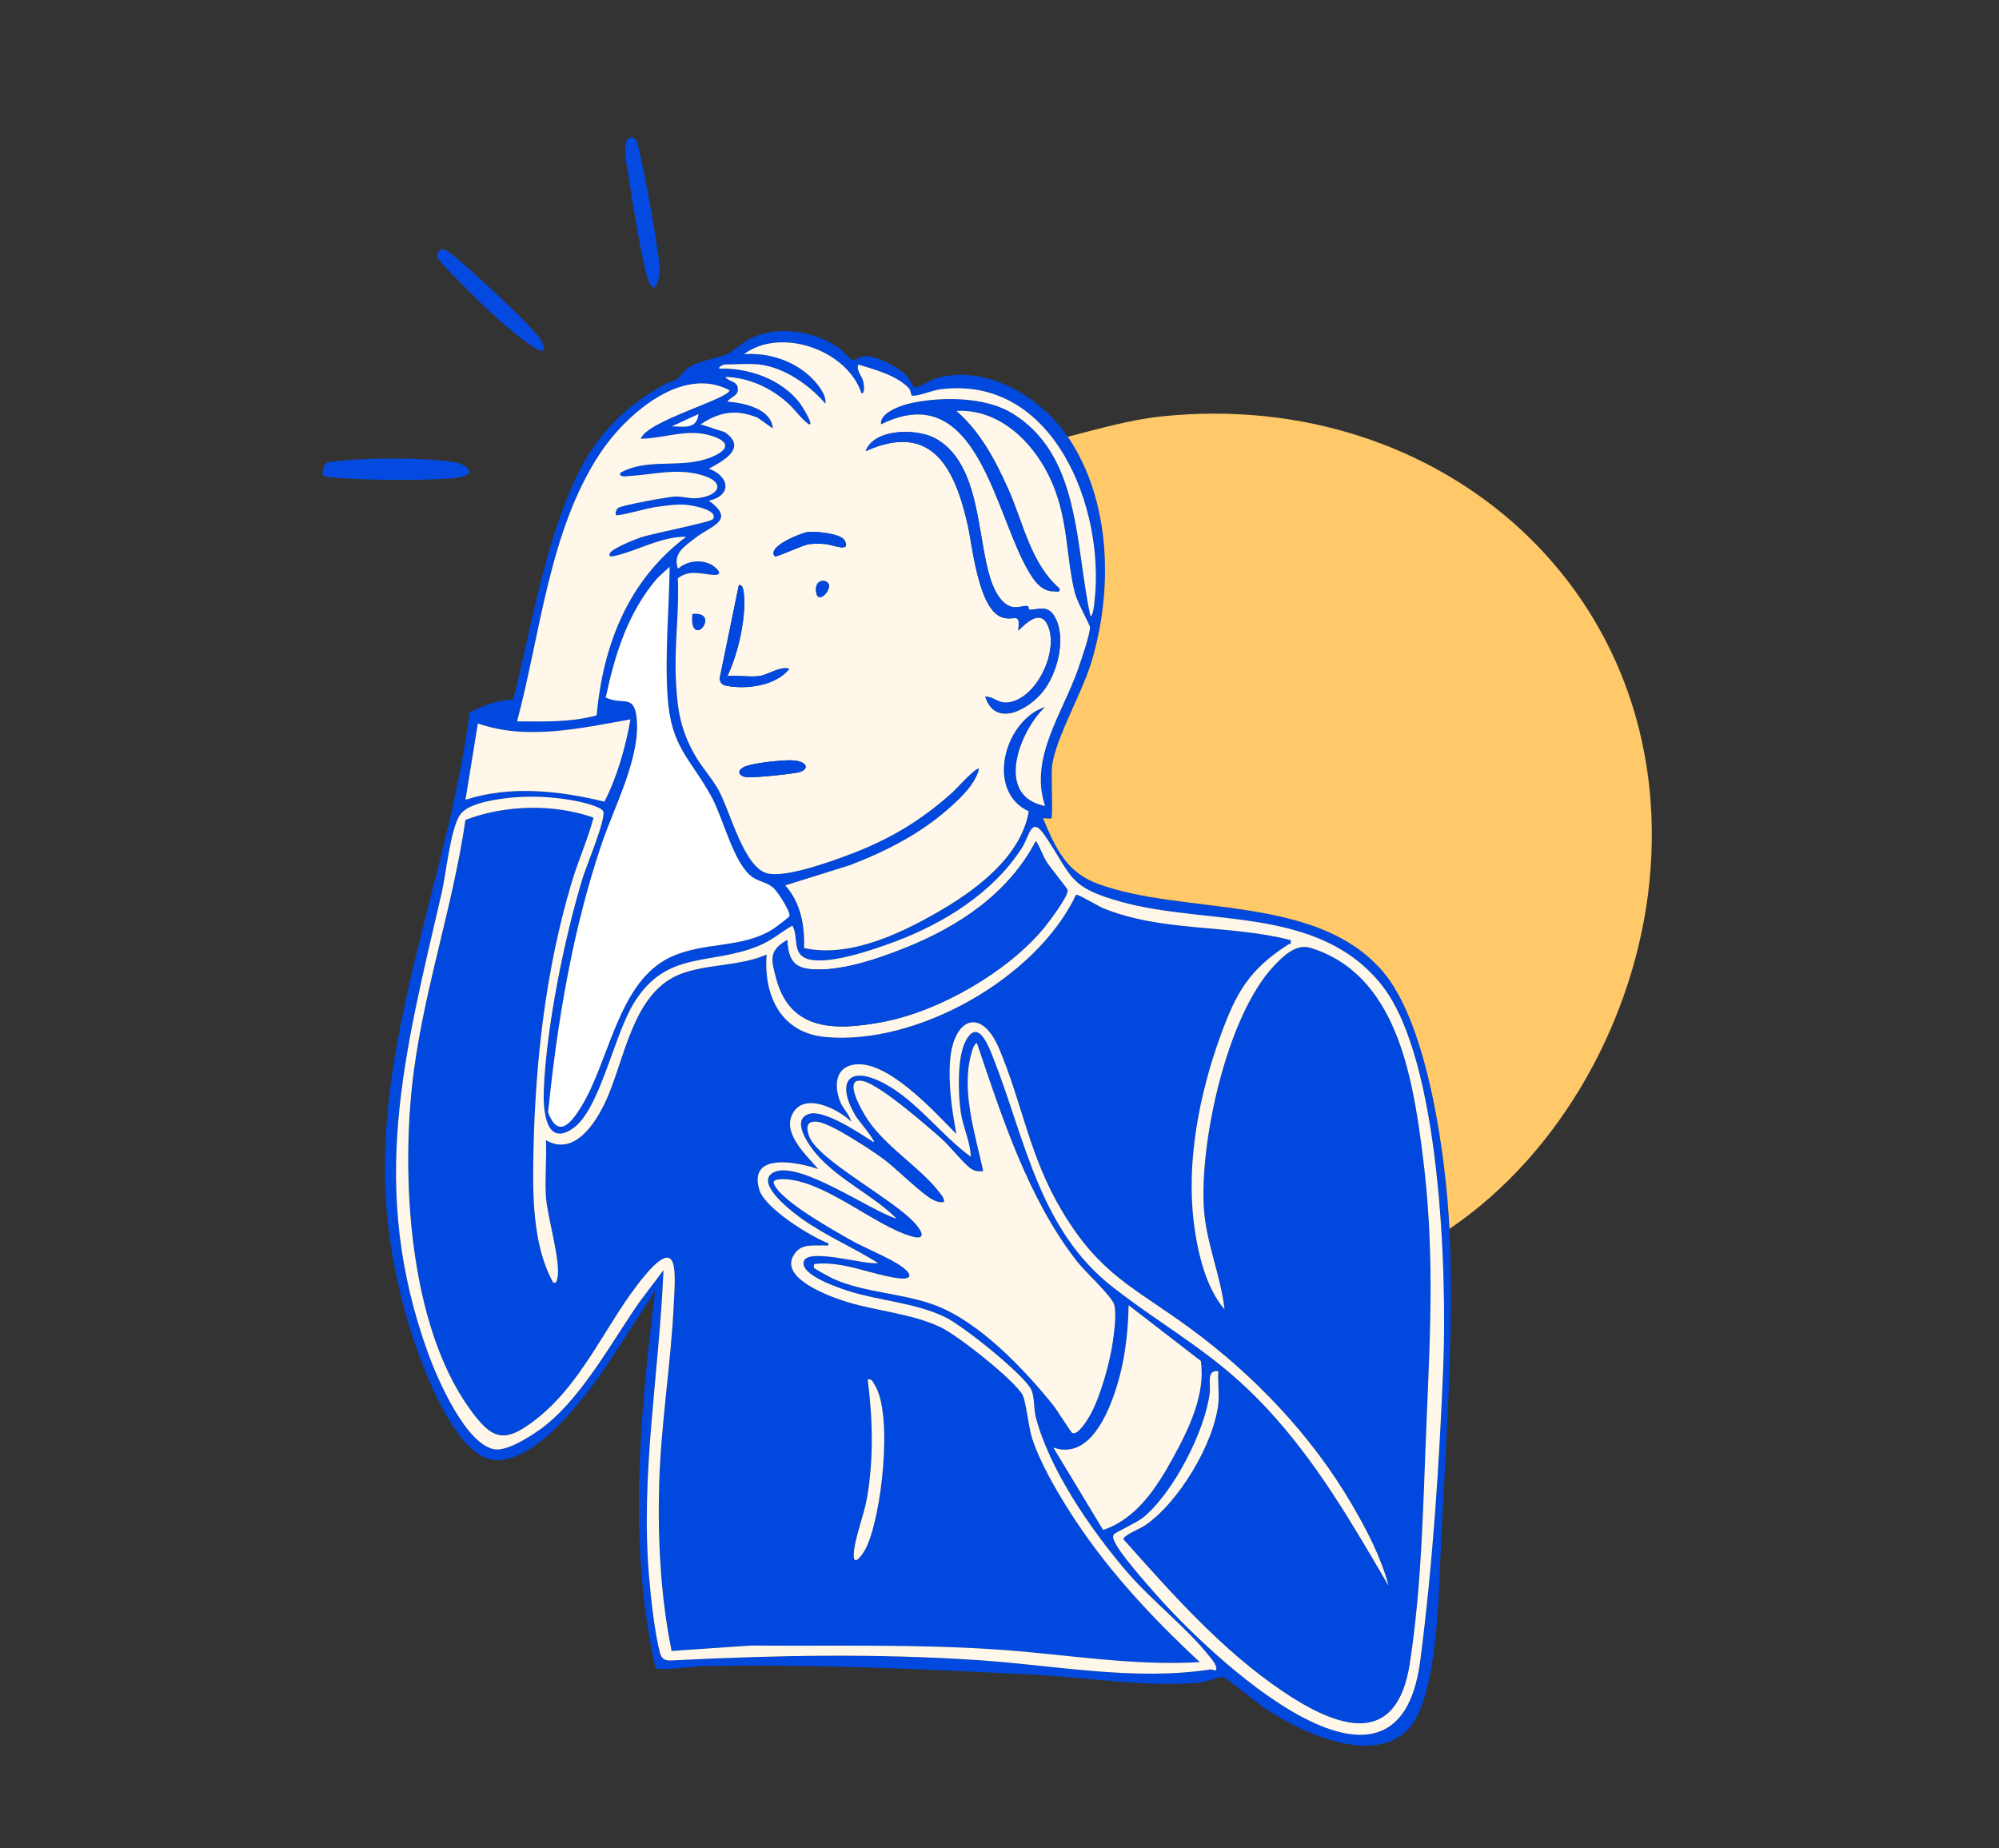 <svg xmlns="http://www.w3.org/2000/svg" id="Calque_1" data-name="Calque 1" viewBox="0 0 1056.14 976.36"><rect x="0" y="0" width="1056.14" height="976.36" fill="#333333" stroke="none"/><defs><style>      .cls-1 {        fill: #fff8ea;      }      .cls-2 {        fill: #ffc869;      }      .cls-3 {        fill: #0148df;      }      .cls-4 {        fill: #fff;      }      .cls-5 {        fill: #044ae0;      }    </style></defs><path class="cls-3" d="M765.77,649.22c2.47,53.45-1.63,111.55-4.4,165.07-1.21,23.35-1.23,83.63-17.89,99.81-19.16,18.61-55.64,1.15-74.18-10.92-3.79-2.47-21.63-16.97-23.05-17.2s-9.74,2.7-12.91,2.99c-27.44,2.51-60.43-2.98-88.27-4.33-58.05-2.81-116.23-5.69-174.41-4.42-4.3.09-21.71,2.68-24.33.99-14.69-65.68-8.28-133.22-.16-199.29l-25.9,40.02c-11.4,16.47-36.52,50.36-58.56,49.42-15.02-.64-27.44-25.65-33.07-37.82-12.53-27.1-21.33-61.64-24.12-91.4-8.48-90.41,32.31-177.16,43.55-265.7,7.52-3.89,14.44-6.46,23.05-6.84,9.96-39.42,16.08-80.72,33.47-117.81,9.97-21.26,25.6-37.34,46.31-48.51,6.87-3.7,5.57-.82,10.5-6.89,4.58-5.63,16.19-6.44,22.46-9.19,4.21-1.85,8.5-6.47,13.14-8.65,14.62-6.87,33.6-3.59,46.54,5.5,1.88,1.32,5.76,5.97,6.89,6.19,1.2.23,3.95-1.9,6.39-2.09,5.76-.46,17.76,5.83,21.77,9.9,1.36,1.38,4.06,6.54,4.52,6.62,2.19.34,8.48-3.9,11.5-4.8,26.08-7.69,55.17,9.71,69.55,30.86,23.07,33.92,24,81.54,12.28,119.63-4.97,16.15-18.14,38.63-20.51,53.6-.81,5.1.55,27.42-.48,28.4-.32.31-3.32-.21-4.37,0,6.69,15.73,12.14,28.38,29.12,34.62,45.5,16.73,115.65,5.12,150.67,46.59,23.92,28.33,33.22,99.27,34.91,135.65ZM401.22,192.57c-5.4-.64-12.82,0-18.53,0-.18,0-3.18,1.07-2.72,2.17,15.46-.5,32.75,5.55,42.47,18.02.78,1,8.06,12.35,4.94,11.41-4.41-3.08-7.34-7.83-11.43-11.45-9.08-8.03-20.39-13.21-32.71-13.6,1.49,2.59,6.23,2.01,6.59,6.04.38,4.24-3.9,4.38-5.5,7.02,8.6.61,23.28,3.76,23.96,14.17l-7.96-5.65c-11.29-4.61-20.2-3.2-30.17,3.49l12.75,4.12c12.03,8.29-.48,15.04-8.39,19.3,10.79,3.9,12.5,14.16,0,16.9,14.44,10.48,1.42,13.07-7.06,19.63-5.99,4.64-12.1,8.28-9.28,16.32,4.78-4.01,11.37-5.06,17.14-2.43,2.29,1.04,7.98,5.94,1.94,5.69-6.39-.27-13-3.08-19.14,1.82.81,17.43-1.82,34.75-1.09,52.19.67,16.01,2.1,27.12,10.07,41.15,3.61,6.36,8.72,11.82,12.34,18.18,6.34,11.13,13.51,41.79,26.38,44.45,10.16,2.1,34.16-6.67,44.46-10.63,20.62-7.93,36.35-17.5,52.85-32.15,1.61-1.43,12.78-13.95,14.15-12.54-2.03,8.2-9.59,15.22-15.77,20.73-15.23,13.6-33.63,22.96-52.62,30.21l-34.03,10.63c8.21,9.13,10.36,21.18,9.94,33.09,23.28,5.16,49.22-6.86,69.24-18.19,20.4-11.54,45.25-29.41,49.49-53.99-23.31-10.91-12.64-48.37,8.63-55.18-13.77,13.04-26.66,47.25,0,52.3-8.56-25.35,9.4-49.18,17.46-72.45,1.6-4.62,6.25-18,6.26-22.04,0-.99-6.87-13.55-7.92-17.75-4.52-18.06-3.54-35.17-10.33-53.97-7.94-22.01-27.13-43.8-52.33-42.49,12.67,10.97,20.67,26.09,27.43,41.23,7.95,17.8,11.84,39.29,27.05,52.52.46,2.36-1.1,1.66-2.75,1.67-6.16.01-9.74-4.35-12.71-9.1-18.81-30.02-27.29-104.65-78.81-79.23-1.06-5.73,9.82-9.75,14.24-10.82,16.01-3.89,39.77-3.96,54.21,4.51,37.36,21.92,33.94,70.95,42.19,107.67,1.47-.61,1.84-5.63,2.04-7.21,6.01-49.37-21.45-120.97-82.04-112.55-3.72.52-11.3,3.72-14.2,3.24-.91-.15-.59-2.59-1.73-3.85-6.14-6.75-18.28-10-26.7-12.57-1.35,3.16,1.99,5.99,2.67,9.31.21,1,.94,6.02-1.01,5.92-7.6-23-42.66-35.19-62.13-20.71,12.88-.99,26.63,3.47,35.85,12.66,3.09,3.08,7.88,8.83,7.2,13.5-8.39-9.85-21.71-19.14-34.88-20.7ZM338.55,231.8c2.8-9.23,46.92-21.27,46.84-25.6-25.4-13.58-55.45,13.56-68.67,33.75-26.72,40.8-31.2,95.02-43.56,141.16,14.07.08,28.33.6,42.03-3.19,3.48-37.42,16.72-71.3,47.33-94.35-13.22-.19-25.46,7.34-37.82,10.15-1.35.31-3.47.56-2.5-1.41,1.33-2.69,13.26-7.34,16.59-8.48,5.54-1.9,36.78-7.94,37.85-9.58,3.22-4.92-11.53-7.41-14.62-7.6-5.48-.33-10.84.56-16.22,1.3-3.15.43-19.64,4.96-20.33,4.18-.52-.59-.12-2.88,1.1-3.79,1.88-1.39,26.38-5.89,29.98-6.01,4.27-.15,7.81,1.22,11.64.86,12.06-1.14,15.7-8.64,2-12.35-13.03-3.54-24.74-.16-37.61.64-1.42.09-5.57.96-4.94-1.66,12.98-7.32,28.6-3.16,42.53-6.52,9.24-2.23,20.83-8.38,5.43-13.13-12.6-3.89-24.43,1.42-37.07,1.64ZM369.06,218.73l-14.16,6.52c6.35.06,13.18,1.78,14.16-6.52ZM353.8,299.38l-6.51,6.02c-15.53,18-22.4,40.19-27.28,63.09,9.19,4.32,14.97-2.14,16.34,11,2.14,20.5-11.95,46.95-18.53,66.44-15.45,45.79-23.32,93.6-28.28,141.65,5.14,13.85,11.7,6.39,17.18-2.34,15.39-24.53,19.63-66.77,47.78-79.73,17.73-8.16,37.73-4.35,53.93-14.73,1.23-.79,8.59-6.28,8.67-6.83.42-2.67-6.09-12.57-8.23-14.6-3.58-3.4-7.67-3.38-11.41-6.03-9.81-6.94-15.34-30.88-21.31-41.91-11.45-21.16-21.73-26.18-23.5-53.88-1.42-22.22.86-45.97,1.13-68.16ZM333.1,380.03c-26.21,4.68-54.75,11.25-80.63,2.17l-6.55,40.32c23.71-7.65,49.6-4.84,73.42,1.01,6.79-13.31,11.09-28.59,13.76-43.5ZM643.71,741.31c.57-5.34-.41-11.45,0-16.89-6.47-.87-3.93,6.67-4.5,11.31-2.51,20.37-19.3,52.98-35.3,66.05-2.97,2.43-14.82,7.99-15.29,8.73-1.01,1.61-.24,2.6.36,4.05,2.46,5.95,17.05,22.39,22.07,28.08,27.54,31.26,127.33,126.99,139.34,34.77,6.6-50.7,10.12-104.37,12.17-155.67,1.97-49.29-1.49-161.87-32.29-201.03-33.33-42.39-92-31.55-137.77-44.23-28.25-7.82-25.71-13.22-40.3-34.9-7.42-11.03-8.03-.19-12.23,6.35-15.19,23.67-41.14,39.82-67.09,49.53-10.81,4.05-37.06,13.32-47.38,8.7-6.81-3.05-3.61-11.83-6.86-17.16-6.21,3.61-10.83,7.84-17.68,10.66-25.88,10.67-48.43,2.02-65.89,30.02-10.91,17.49-17.39,56.33-32.56,66.62s-15.58-10.81-15.17-20.62c1.39-33.25,10.71-79.48,20.41-111.46,1.96-6.47,12.41-31.31,11.03-35.49-.88-2.67-12.02-5.12-15.04-5.69-14.32-2.7-29.54-2.92-43.87-.17-5.33,1.03-13.32,2.95-16.6,7.37-5.18,6.98-7.59,31.52-9.86,41.36-19.98,86.48-38.99,155.69-7.11,243.59,4.86,13.39,19.59,47.3,34.6,50.42,6.49,1.35,17.99-5.95,23.52-9.77,21.68-14.97,38.2-46.1,53.27-67.71l12.87-17.09c-2.19,54.08-12.22,107.45-7.61,161.83.96,11.33,2.89,29.34,5.7,40.08,1.32,5.03,4.46,4.35,9.05,4.12,52.91-2.67,106.13-3.56,159.06-.03,40.45,2.7,81.98,11.11,122.48,4.97,1.17-.18,2.26.43,3.4.46.32-3.02-2.02-5.41-3.8-7.64-12.16-15.28-30.76-29.52-44.12-45.24-18.56-21.85-40.26-53.23-47.49-81.11-1.09-4.22-.52-11.21-2.61-14.83-4.88-8.47-35.66-33.13-45.1-37.73-15.77-7.68-34.01-8.54-50.61-13.69-5.16-1.6-26.68-8.67-24.16-15.97,2.48-7.18,33.1,2.33,39.16.98-12.99-8.15-27.48-14.33-40.02-23.19-4.52-3.2-24.5-18.15-16.02-24.15,12.28-8.68,52.83,20.39,65.85,23.89-12.8-12.77-30.48-20.23-42.53-34.29-3.74-4.36-13.68-18.1-3.54-21.07,8.01-2.34,27.1,10.58,34.08,15.05.89-.92-8.4-11.86-9.58-13.84-10.4-17.44-4.4-27.53,15.06-17.24,17.04,9.01,30.14,27.43,45.74,38.71-.24-8.07-4.09-15.24-5.31-23.56-1.43-9.71-1.98-28.92,2.54-37.53,6.66-12.71,12.38,3.16,14.79,9.3,16.74,42.61,24.17,90.62,63.28,120.9,29.6,22.92,54.24,34.91,81.12,63.83,26.36,28.36,44.88,60.5,64.3,93.72-3.95-14.98-11.49-29.41-19.3-42.81-21.23-36.41-51.69-68.38-85.54-93.2-29.93-21.94-47.43-28.06-67.7-61.99-17.35-29.03-20.76-56.15-33.16-85.63-9.42-22.39-23.94-16.1-25.88,5.21-1.19,13.07.84,26.97,3.24,39.76-11.46-11.55-36.79-39.89-54.52-36.6-9.65,1.79-9.97,11.36-7.03,19.14,1.54,4.08,4.91,6.83,5.97,10.91-6.92-6.76-25.54-16.19-31.3-3.52-4.69,10.31,7.85,21.41,13.87,28.58-10.74-3.7-37.16-9.13-31.1,10.96,2.96,9.81,26.86,24.57,36.54,28.3.29,1.78-1.47,1.02-2.69,1.08-5.26.26-10.91-1-14.76,3.79-9.97,12.4,15.41,22.09,24.05,25.04,17.04,5.83,37,6.8,53,14.57,8.92,4.33,38.39,27.56,42.92,35.55,1.73,3.05,3.19,16.98,4.88,22.36,3.95,12.57,12.01,26.5,19,37.67,19.07,30.47,43.55,56.81,69.77,81.16-35.31,2.13-70.18-4.05-105.18-6.52-43.86-3.09-87.9-1.88-131.9-2.24l-41.98,2.86c-5.89-28.84-7.45-60-6.53-89.51.98-31.28,6.2-62.5,7.67-93.69.77-16.39,3-36.86-15.22-15.22-21.36,25.38-33.36,60.22-62.87,79.9-11.69,7.8-17.86,5.62-26.33-4.91-34.57-42.96-39.48-121.57-33.96-174.18,5.05-48.16,21.4-93.69,28.31-141.43,20.72-7.93,46.49-8.71,67.67-1.2-3.07,11.67-8.07,22.64-11.53,34.19-13.78,46.09-19.22,94.72-20.21,142.18-.47,22.53-.6,49.25,10.41,69.24,1.91.46,1.75-.72,2.17-2.14,2.26-7.74-5.27-32.57-5.98-43.1-.66-9.76.45-20.13,0-29.96,15.02,8.74,26.37-9.17,31.79-21.05,9.75-21.37,13.93-56.1,38.3-66.33,13.91-5.84,32.24-4.35,46.51-10.7-1.68,21.75,7.5,41.38,31.08,43.57,48.47,4.5,111.59-31.16,132.41-75.18.74-.55,11.88,6.12,14.17,7.06,31.09,12.8,66.87,8.52,99.16,16.92.53,2.56-.34,1.75-1.41,2.44-20.58,13.27-27.35,25.27-35.67,48.22-11.11,30.64-18.15,66.52-13.99,99.04,1.92,15.04,6.21,33.88,16.18,45.38-1.99-17.84-9.62-34.71-10.88-52.87-2.45-35.39,12.08-102.26,37.01-128.62,4.98-5.27,11.66-11.85,19.34-9.48,45.21,13.94,53.74,67.36,59,107.75,6.51,50.02,4.42,91.82,2.29,141.48-1.84,43-2.31,85.83-8.82,128.5-6.97,45.66-38.5,34.39-67.12,15.1-32.2-21.7-58.58-51.6-84.21-80.37-.43-1.91,8.99-5.76,11.23-7.27,17.82-11.99,36.64-43.32,38.9-64.64ZM566.45,756.98c2.89,1.67,8.11-6.91,9.48-9.35,5.49-9.81,10.5-27.97,12.07-39.16.73-5.21,1.92-14.19.75-19.02-1.1-4.53-15.45-17.59-19.6-22.9-25.81-33-39.75-76.21-52.96-115.43-1.45-.03-2.34,3.25-2.68,4.38-6.14,19.92,1.74,43.63,5.96,63.18-2.36.24-3.92.18-6.05-1.03-3.5-1.99-11.72-12.31-15.73-15.88-7.98-7.1-32.4-28.36-41.43-30.59-12.07-2.99-.2,16.88,2.36,20.62,10.01,14.59,27.88,25.27,37.43,37.76,1.24,1.62,2.93,3.21,2.7,5.46-2.22.27-3.9-.19-5.85-1.22-6.73-3.56-19.37-16.68-26.93-22.11-6.5-4.66-27.39-18.57-34.36-19.12-5.47-.44-5.77,2.91-4.18,7.54,4.39,12.75,45.89,33.97,56.65,46.88,3.8,4.56,4.73,8.29-2.79,6.06-18.66-5.56-42.12-26.39-62.89-29.74-1.82-.29-10.69-1.31-9.56,1.9,3.14,8.94,31.27,24.49,40.15,29.63,7.8,4.52,21.55,9.79,27.89,14.61,5.43,4.13,4.8,6.75-2.52,5.79-13.66-1.8-29.46-9.23-43.71-7.52-.95-.13-.65,2.03-.54,2.16.38.44,8.84,5.1,10.14,5.68,16.74,7.52,37.21,7.53,54.44,14.22,23.15,8.98,46.41,33.55,61.8,52.63,1.93,2.39,9.2,14.11,9.96,14.55ZM582.8,808.25c17.85-5.91,28.53-22.72,37.12-38.42,8.2-14.96,17.11-33.42,14.52-50.86l-38.15-29.43c-.31,16.61-2.46,32.84-8.15,48.51-4.81,13.25-14.48,32.67-31.62,26.69l26.28,43.5ZM458.44,728.78c2.65,20.92,3.21,41.45-.32,62.34-1.56,9.2-6.72,21.73-7.05,30.04-.29,7.3,4.89-.19,6.47-3.37,8.27-16.7,14.53-71.07,4.39-86.52-.95-1.44-1.29-2.94-3.49-2.5Z"></path><path class="cls-2" d="M765.77,649.22c-1.68-36.38-10.99-107.33-34.91-135.65-35.02-41.47-105.17-29.87-150.67-46.59-16.98-6.24-22.43-18.89-29.12-34.62,1.05-.22,4.05.3,4.37,0,1.03-.98-.33-23.3.48-28.4,2.37-14.97,15.54-37.45,20.51-53.6,11.72-38.09,10.79-85.71-12.28-119.63,16.49-4.18,32.69-8.99,49.72-10.76,147.9-15.42,272.67,93.7,257.61,245.62-7.07,71.34-46.14,143.35-105.71,183.64Z"></path><path class="cls-5" d="M170.76,251.39c-.92-.97.1-6.05,2.13-7.05.94-.46,14.28-1.55,16.85-1.67,14.25-.71,34.98-.64,48.99,1.23,8.99,1.2,14.44,7.43,1.23,8.66-16.2,1.51-44.61,1.08-61.11,0-1.27-.08-7.81-.87-8.09-1.17Z"></path><path class="cls-5" d="M332.67,72.77c1.42-.42,2.21-.04,3.18,1,2.22,2.38,10.41,49.45,11.24,56.32.86,7.11,3.37,15.99-1.45,22.14-.98-.85-1.87-1.75-2.56-2.87-3.01-4.83-9.41-45.81-10.75-54.64-.65-4.26-4.37-20.54.34-21.95Z"></path><path class="cls-5" d="M287.32,184.94c-3.14,3.14-26.18-18.23-29.44-21.23-3.75-3.46-26.14-25.33-26.82-27.78-.59-2.14,1.21-4.41,3.21-4.23,2.7.25,16.19,12.83,19.27,15.63,6.09,5.53,30.87,28.06,32.92,33.56.51,1.37,1.14,2.5.84,4.05Z"></path><path class="cls-1" d="M401.22,192.57c13.17,1.56,26.49,10.85,34.88,20.7.68-4.67-4.11-10.42-7.2-13.5-9.22-9.19-22.97-13.65-35.85-12.66,19.47-14.48,54.53-2.29,62.13,20.71,1.95.1,1.22-4.91,1.01-5.92-.68-3.33-4.03-6.16-2.67-9.31,8.42,2.57,20.56,5.82,26.7,12.57,1.15,1.26.83,3.7,1.73,3.85,2.91.48,10.48-2.72,14.2-3.24,60.59-8.43,88.05,63.18,82.04,112.55-.19,1.58-.57,6.6-2.04,7.21-8.26-36.72-4.84-85.75-42.19-107.67-14.43-8.47-38.2-8.4-54.21-4.51-4.43,1.08-15.3,5.09-14.24,10.82,51.52-25.42,60,49.21,78.81,79.23,2.98,4.75,6.55,9.12,12.71,9.1,1.64,0,3.21.69,2.75-1.67-15.21-13.22-19.1-34.72-27.05-52.52-6.76-15.14-14.76-30.26-27.43-41.23,25.2-1.31,44.39,20.48,52.33,42.49,6.78,18.8,5.81,35.92,10.33,53.97,1.05,4.2,7.92,16.77,7.92,17.75,0,4.03-4.66,17.42-6.26,22.04-8.06,23.27-26.02,47.09-17.46,72.45-26.66-5.05-13.76-39.25,0-52.3-21.26,6.81-31.94,44.26-8.63,55.18-4.24,24.57-29.1,42.45-49.49,53.99-20.02,11.33-45.96,23.34-69.24,18.19.42-11.91-1.73-23.95-9.94-33.09l34.03-10.63c18.98-7.25,37.39-16.61,52.62-30.21,6.18-5.52,13.74-12.53,15.77-20.73-1.37-1.41-12.53,11.11-14.15,12.54-16.51,14.65-32.23,24.23-52.85,32.15-10.29,3.96-34.3,12.73-44.46,10.63-12.88-2.66-20.04-33.32-26.38-44.45-3.62-6.35-8.73-11.82-12.34-18.18-7.98-14.03-9.4-25.14-10.07-41.15-.73-17.44,1.9-34.76,1.09-52.19,6.14-4.9,12.75-2.08,19.14-1.82,6.03.25.35-4.65-1.94-5.69-5.77-2.63-12.36-1.58-17.14,2.43-2.81-8.03,3.3-11.68,9.28-16.32,8.47-6.56,21.5-9.16,7.06-19.63,12.51-2.74,10.79-13,0-16.9,7.92-4.26,20.42-11.01,8.39-19.3l-12.75-4.12c9.97-6.69,18.88-8.1,30.17-3.49l7.96,5.65c-.68-10.41-15.36-13.56-23.96-14.17,1.6-2.63,5.88-2.77,5.5-7.02-.36-4.02-5.1-3.45-6.59-6.04,12.32.39,23.63,5.57,32.71,13.6,4.09,3.62,7.02,8.37,11.43,11.45,3.12.94-4.16-10.41-4.94-11.41-9.73-12.47-27.01-18.52-42.47-18.02-.47-1.1,2.54-2.17,2.72-2.17,5.71,0,13.12-.64,18.53,0ZM543.21,320.41c-2.53-1.42-7.39,3.21-13.31-2.59-16.18-15.87-6.26-71.18-36.54-86.62-9.39-4.79-31.61-4.88-36.01,7.14,35.38-15.91,47.31,9.73,53.97,39.2,2.48,10.95,5.67,45.5,18.75,48.81,6.48,1.64,8.99-3.23,7.92,6.81,4.12-4.03,11.59-11.42,15.5-2.97,6.17,13.35-5.52,38.78-20.7,40.91-5.51.77-7.12-2.89-12.24-3.05,5.4,16.57,22.77,6.93,30.48-2.76s12.16-27.37,6.79-38.35c-3.7-7.58-8.25-5.06-13.93-4.78-.52.03-.38-1.56-.7-1.74ZM446.21,285.44c-1.94-3.58-15.6-4.96-19.66-4.32-3.61.57-21.73,7.75-17.15,12.81.64.71,14.55-5.97,18.07-6.44,2.6-.35,5.97-.28,8.61-.07,3.8.3,13.85,4.91,10.13-1.98ZM437.62,308.2c-1.57-2.26-6.86-2.02-6.52,3.71.5,8.58,8.77-.48,6.52-3.71ZM401.22,357.14c-5.17.7-11.56-.51-16.89,0,5.56-11.68,9.86-30.1,8.72-43.06-.1-1.12-.42-5.68-2.71-4.9l-10.15,49.35c.42,2.47,1.4,3.33,3.81,3.79,10.52,2.03,26.11-.06,33.02-9-4.99-1.54-11.12,3.19-15.8,3.82ZM365.8,324.44c.04,1.88-.31,3.94.23,5.77,2.66,9,13.44-7.3-.23-5.77ZM409.17,402.15c-3.65.31-12.65,1.47-15.68,2.85-4.53,2.05-3.4,5.06,1.13,5.6,3.38.4,24.63-1.72,27.9-2.72,4.29-1.32,4.14-4.26,0-5.56-3.75-1.18-9.38-.5-13.35-.17Z"></path><path class="cls-1" d="M566.45,756.98c-.76-.44-8.04-12.17-9.96-14.55-15.39-19.08-38.65-43.65-61.8-52.63-17.24-6.69-37.71-6.69-54.44-14.22-1.29-.58-9.76-5.24-10.14-5.68-.11-.13-.41-2.29.54-2.16,14.25-1.72,30.04,5.72,43.71,7.52,7.32.96,7.95-1.66,2.52-5.79-6.34-4.82-20.09-10.1-27.89-14.61-8.88-5.14-37.01-20.69-40.15-29.63-1.12-3.2,7.74-2.19,9.56-1.9,20.78,3.34,44.23,24.17,62.89,29.74,7.52,2.24,6.59-1.49,2.79-6.06-10.76-12.91-52.26-34.13-56.65-46.88-1.59-4.62-1.3-7.98,4.18-7.54,6.97.56,27.86,14.46,34.36,19.12,7.57,5.43,20.2,18.55,26.93,22.11,1.95,1.03,3.63,1.5,5.85,1.22.23-2.25-1.46-3.84-2.7-5.46-9.55-12.5-27.43-23.18-37.43-37.76-2.56-3.73-14.43-23.6-2.36-20.62,9.02,2.23,33.44,23.5,41.43,30.59,4.01,3.57,12.23,13.89,15.73,15.88,2.12,1.21,3.69,1.26,6.05,1.03-4.22-19.55-12.1-43.26-5.96-63.18.35-1.12,1.24-4.41,2.68-4.38,13.21,39.22,27.15,82.43,52.96,115.43,4.15,5.3,18.51,18.37,19.6,22.9,1.17,4.83-.02,13.81-.75,19.02-1.56,11.19-6.57,29.34-12.07,39.16-1.36,2.44-6.59,11.01-9.48,9.35Z"></path><path class="cls-4" d="M353.8,299.38c-.27,22.18-2.55,45.93-1.13,68.16,1.77,27.71,12.05,32.72,23.5,53.88,5.96,11.03,11.5,34.96,21.31,41.91,3.74,2.65,7.83,2.62,11.41,6.03,2.14,2.04,8.65,11.94,8.23,14.6-.09.55-7.44,6.03-8.67,6.83-16.2,10.38-36.2,6.57-53.93,14.73-28.15,12.96-32.39,55.21-47.78,79.73-5.48,8.74-12.04,16.19-17.18,2.34,4.96-48.05,12.83-95.85,28.28-141.65,6.58-19.5,20.67-45.94,18.53-66.44-1.37-13.14-7.14-6.68-16.34-11,4.87-22.91,11.75-45.1,27.28-63.09l6.51-6.02Z"></path><path class="cls-1" d="M338.55,231.8c12.64-.22,24.47-5.53,37.07-1.64,15.4,4.75,3.81,10.9-5.43,13.13-13.93,3.36-29.55-.8-42.53,6.52-.63,2.63,3.52,1.75,4.94,1.66,12.87-.8,24.57-4.17,37.61-.64,13.7,3.72,10.06,11.22-2,12.35-3.84.36-7.37-1.01-11.64-.86-3.59.12-28.1,4.62-29.98,6.01-1.22.91-1.62,3.2-1.1,3.79.68.78,17.17-3.75,20.33-4.18,5.38-.73,10.74-1.63,16.22-1.3,3.09.19,17.84,2.68,14.62,7.6-1.07,1.63-32.31,7.68-37.85,9.58-3.33,1.14-15.26,5.8-16.59,8.48-.98,1.97,1.14,1.72,2.5,1.41,12.36-2.81,24.59-10.33,37.82-10.15-30.62,23.04-43.85,56.93-47.33,94.35-13.7,3.79-27.95,3.27-42.03,3.19,12.36-46.14,16.84-100.36,43.56-141.16,13.22-20.2,43.27-47.34,68.67-33.75.08,4.33-44.04,16.37-46.84,25.6Z"></path><path class="cls-1" d="M582.8,808.25l-26.28-43.5c17.14,5.98,26.81-13.44,31.62-26.69,5.69-15.67,7.84-31.9,8.15-48.51l38.15,29.43c2.59,17.44-6.33,35.89-14.52,50.86-8.6,15.69-19.27,32.51-37.12,38.42Z"></path><path class="cls-1" d="M333.1,380.03c-2.67,14.91-6.97,30.19-13.76,43.5-23.82-5.85-49.71-8.66-73.42-1.01l6.55-40.32c25.88,9.08,54.42,2.51,80.63-2.17Z"></path><path class="cls-1" d="M458.44,728.78c2.2-.45,2.54,1.05,3.49,2.5,10.14,15.44,3.88,69.82-4.39,86.52-1.58,3.19-6.75,10.67-6.47,3.37.33-8.31,5.49-20.84,7.05-30.04,3.53-20.89,2.97-41.42.32-62.34Z"></path><path class="cls-4" d="M369.06,218.73c-.98,8.3-7.8,6.58-14.16,6.52l14.16-6.52Z"></path><path class="cls-1" d="M643.71,741.31c-2.26,21.32-21.08,52.65-38.9,64.64-2.24,1.5-11.66,5.36-11.23,7.27,25.64,28.77,52.01,58.66,84.21,80.37,28.61,19.29,60.15,30.56,67.12-15.1,6.51-42.67,6.98-85.5,8.82-128.5,2.13-49.66,4.22-91.46-2.29-141.48-5.26-40.39-13.79-93.81-59-107.75-7.68-2.37-14.36,4.21-19.34,9.48-24.94,26.36-39.46,93.23-37.01,128.62,1.25,18.15,8.89,35.03,10.88,52.87-9.97-11.5-14.26-30.35-16.18-45.38-4.16-32.52,2.88-68.4,13.99-99.04,8.32-22.94,15.09-34.94,35.67-48.22,1.07-.69,1.94.12,1.41-2.44-32.29-8.39-68.07-4.12-99.16-16.92-2.29-.94-13.43-7.61-14.17-7.06-20.83,44.02-83.95,79.68-132.41,75.18-23.58-2.19-32.76-21.81-31.08-43.57-14.27,6.35-32.6,4.86-46.51,10.7-24.37,10.23-28.55,44.96-38.3,66.33-5.42,11.89-16.77,29.8-31.79,21.05.45,9.83-.66,20.2,0,29.96.71,10.53,8.24,35.36,5.98,43.1-.41,1.41-.26,2.6-2.17,2.14-11.01-19.99-10.88-46.71-10.41-69.24.99-47.45,6.43-96.09,20.21-142.18,3.45-11.55,8.46-22.53,11.53-34.19-21.18-7.5-46.95-6.73-67.67,1.2-6.91,47.74-23.26,93.27-28.31,141.43-5.52,52.61-.61,131.22,33.96,174.18,8.47,10.52,14.64,12.7,26.33,4.91,29.51-19.68,41.51-54.52,62.87-79.9,18.22-21.64,15.99-1.16,15.22,15.22-1.47,31.19-6.69,62.4-7.67,93.69-.92,29.51.63,60.67,6.53,89.51l41.98-2.86c44.01.36,88.05-.85,131.9,2.24,35,2.47,69.87,8.65,105.18,6.52-26.22-24.35-50.7-50.69-69.77-81.16-6.99-11.17-15.06-25.1-19-37.67-1.69-5.39-3.15-19.31-4.88-22.36-4.53-7.99-34-31.21-42.92-35.55-16-7.77-35.97-8.74-53-14.57-8.64-2.96-34.02-12.64-24.05-25.04,3.85-4.79,9.5-3.52,14.76-3.79,1.23-.06,2.99.7,2.69-1.08-9.68-3.72-33.59-18.48-36.54-28.3-6.05-20.09,20.36-14.66,31.1-10.96-6.02-7.16-18.56-18.26-13.87-28.58,5.76-12.67,24.38-3.24,31.3,3.52-1.06-4.09-4.43-6.83-5.97-10.91-2.94-7.78-2.62-17.35,7.03-19.14,17.73-3.29,43.06,25.05,54.52,36.6-2.41-12.8-4.43-26.69-3.24-39.76,1.94-21.31,16.46-27.6,25.88-5.21,12.4,29.48,15.81,56.6,33.16,85.63,20.28,33.93,37.78,40.05,67.7,61.99,33.85,24.82,64.31,56.79,85.54,93.2,7.81,13.4,15.35,27.83,19.3,42.81-19.42-33.22-37.94-65.36-64.3-93.72-26.88-28.92-51.52-40.91-81.12-63.83-39.11-30.28-46.53-78.3-63.28-120.9-2.41-6.14-8.13-22.02-14.79-9.3-4.51,8.62-3.96,27.82-2.54,37.53,1.22,8.32,5.07,15.48,5.31,23.56-15.6-11.28-28.7-29.7-45.74-38.71-19.46-10.29-25.46-.2-15.06,17.24,1.18,1.97,10.47,12.92,9.58,13.84-6.97-4.47-26.07-17.39-34.08-15.05-10.13,2.96-.2,16.71,3.54,21.07,12.05,14.06,29.73,21.52,42.53,34.29-13.02-3.5-53.57-32.57-65.85-23.89-8.48,6,11.49,20.95,16.02,24.15,12.54,8.86,27.04,15.04,40.02,23.19-6.06,1.35-36.68-8.16-39.16-.98-2.52,7.3,19,14.37,24.16,15.97,16.61,5.15,34.85,6.01,50.61,13.69,9.44,4.6,40.22,29.26,45.1,37.73,2.09,3.62,1.51,10.61,2.61,14.83,7.23,27.89,28.92,59.27,47.49,81.11,13.37,15.73,31.97,29.96,44.12,45.24,1.77,2.23,4.12,4.62,3.8,7.64-1.14-.03-2.23-.64-3.4-.46-40.5,6.13-82.03-2.28-122.48-4.97-52.93-3.53-106.15-2.64-159.06.03-4.59.23-7.74.92-9.05-4.12-2.81-10.74-4.74-28.75-5.7-40.08-4.61-54.38,5.42-107.75,7.61-161.83l-12.87,17.09c-15.06,21.61-31.58,52.73-53.27,67.71-5.53,3.82-17.03,11.12-23.52,9.77-15.01-3.12-29.74-37.03-34.6-50.42-31.87-87.9-12.87-157.1,7.11-243.59,2.27-9.84,4.68-34.38,9.86-41.36,3.28-4.42,11.27-6.35,16.6-7.37,14.33-2.76,29.55-2.54,43.87.17,3.02.57,14.16,3.02,15.04,5.69,1.38,4.18-9.07,29.02-11.03,35.49-9.69,31.98-19.01,78.21-20.41,111.46-.41,9.82.63,30.48,15.17,20.62s21.65-49.12,32.56-66.62c17.46-28,40.01-19.35,65.89-30.02,6.85-2.82,11.47-7.05,17.68-10.66,3.25,5.33.05,14.11,6.86,17.16,10.32,4.62,36.57-4.65,47.38-8.7,25.95-9.71,51.9-25.85,67.09-49.53,4.19-6.53,4.8-17.37,12.23-6.35,14.59,21.67,12.05,27.07,40.3,34.9,45.77,12.68,104.44,1.84,137.77,44.23,30.79,39.16,34.26,151.74,32.29,201.03-2.05,51.29-5.57,104.97-12.17,155.67-12.01,92.22-111.79-3.51-139.34-34.77-5.02-5.7-19.61-22.13-22.07-28.08-.6-1.45-1.37-2.44-.36-4.05.47-.74,12.32-6.31,15.29-8.73,16.01-13.07,32.8-45.69,35.3-66.05.57-4.63-1.97-12.18,4.5-11.31-.41,5.44.57,11.55,0,16.89ZM415.92,496.64c-9.94,5.67-8.42,10.48-5.74,20.47,7.55,28.16,32.13,27.28,56.11,22.81,29.83-5.57,66.05-26.44,85.34-49.8,2.48-3,13.12-17.13,12.38-19.95-.24-.91-9.46-12.15-11.21-15.02-2.15-3.52-3.23-7.41-5.54-10.79-14.4,27.6-40.65,45.07-68.93,56.38-14.63,5.85-35.19,12.98-50.95,11.17-9.16-1.05-10.9-6.87-11.46-15.26Z"></path><path class="cls-5" d="M543.21,320.41c.32.18.18,1.77.7,1.74,5.68-.28,10.23-2.79,13.93,4.78,5.37,10.98.61,29.06-6.79,38.35s-25.08,19.32-30.48,2.76c5.11.16,6.73,3.82,12.24,3.05,15.18-2.12,26.87-27.56,20.7-40.91-3.9-8.44-11.37-1.06-15.5,2.97,1.07-10.04-1.45-5.17-7.92-6.81-13.09-3.31-16.28-37.87-18.75-48.81-6.66-29.47-18.6-55.11-53.97-39.2,4.4-12.02,26.62-11.93,36.01-7.14,30.27,15.44,20.36,70.75,36.54,86.62,5.91,5.8,10.77,1.18,13.31,2.59Z"></path><path class="cls-3" d="M401.22,357.14c4.68-.63,10.81-5.36,15.8-3.82-6.91,8.94-22.5,11.03-33.02,9-2.4-.46-3.38-1.32-3.81-3.79l10.15-49.35c2.29-.78,2.62,3.78,2.71,4.9,1.14,12.96-3.16,31.39-8.72,43.06,5.33-.51,11.72.7,16.89,0Z"></path><path class="cls-3" d="M446.21,285.44c3.72,6.88-6.33,2.27-10.13,1.98-2.64-.21-6.01-.28-8.61.07-3.52.47-17.42,7.15-18.07,6.44-4.59-5.05,13.54-12.24,17.15-12.81,4.06-.64,17.73.74,19.66,4.32Z"></path><path class="cls-3" d="M409.17,402.15c3.97-.34,9.6-1.01,13.35.17,4.14,1.3,4.3,4.24,0,5.56-3.27,1-24.52,3.12-27.9,2.72-4.53-.54-5.66-3.54-1.13-5.6,3.03-1.38,12.03-2.54,15.68-2.85Z"></path><path class="cls-3" d="M365.8,324.44c13.67-1.53,2.89,14.77.23,5.77-.54-1.83-.19-3.89-.23-5.77Z"></path><path class="cls-3" d="M437.62,308.2c2.25,3.23-6.02,12.29-6.52,3.71-.34-5.73,4.95-5.97,6.52-3.71Z"></path><path class="cls-5" d="M415.92,496.64c.56,8.39,2.3,14.2,11.46,15.26,15.76,1.81,36.32-5.32,50.95-11.17,28.28-11.31,54.54-28.78,68.93-56.38,2.31,3.38,3.39,7.26,5.54,10.79,1.75,2.87,10.98,14.12,11.21,15.02.75,2.82-9.9,16.96-12.38,19.95-19.3,23.36-55.52,44.23-85.34,49.8-23.98,4.48-48.56,5.36-56.11-22.81-2.68-9.99-4.19-14.8,5.74-20.47Z"></path></svg>
